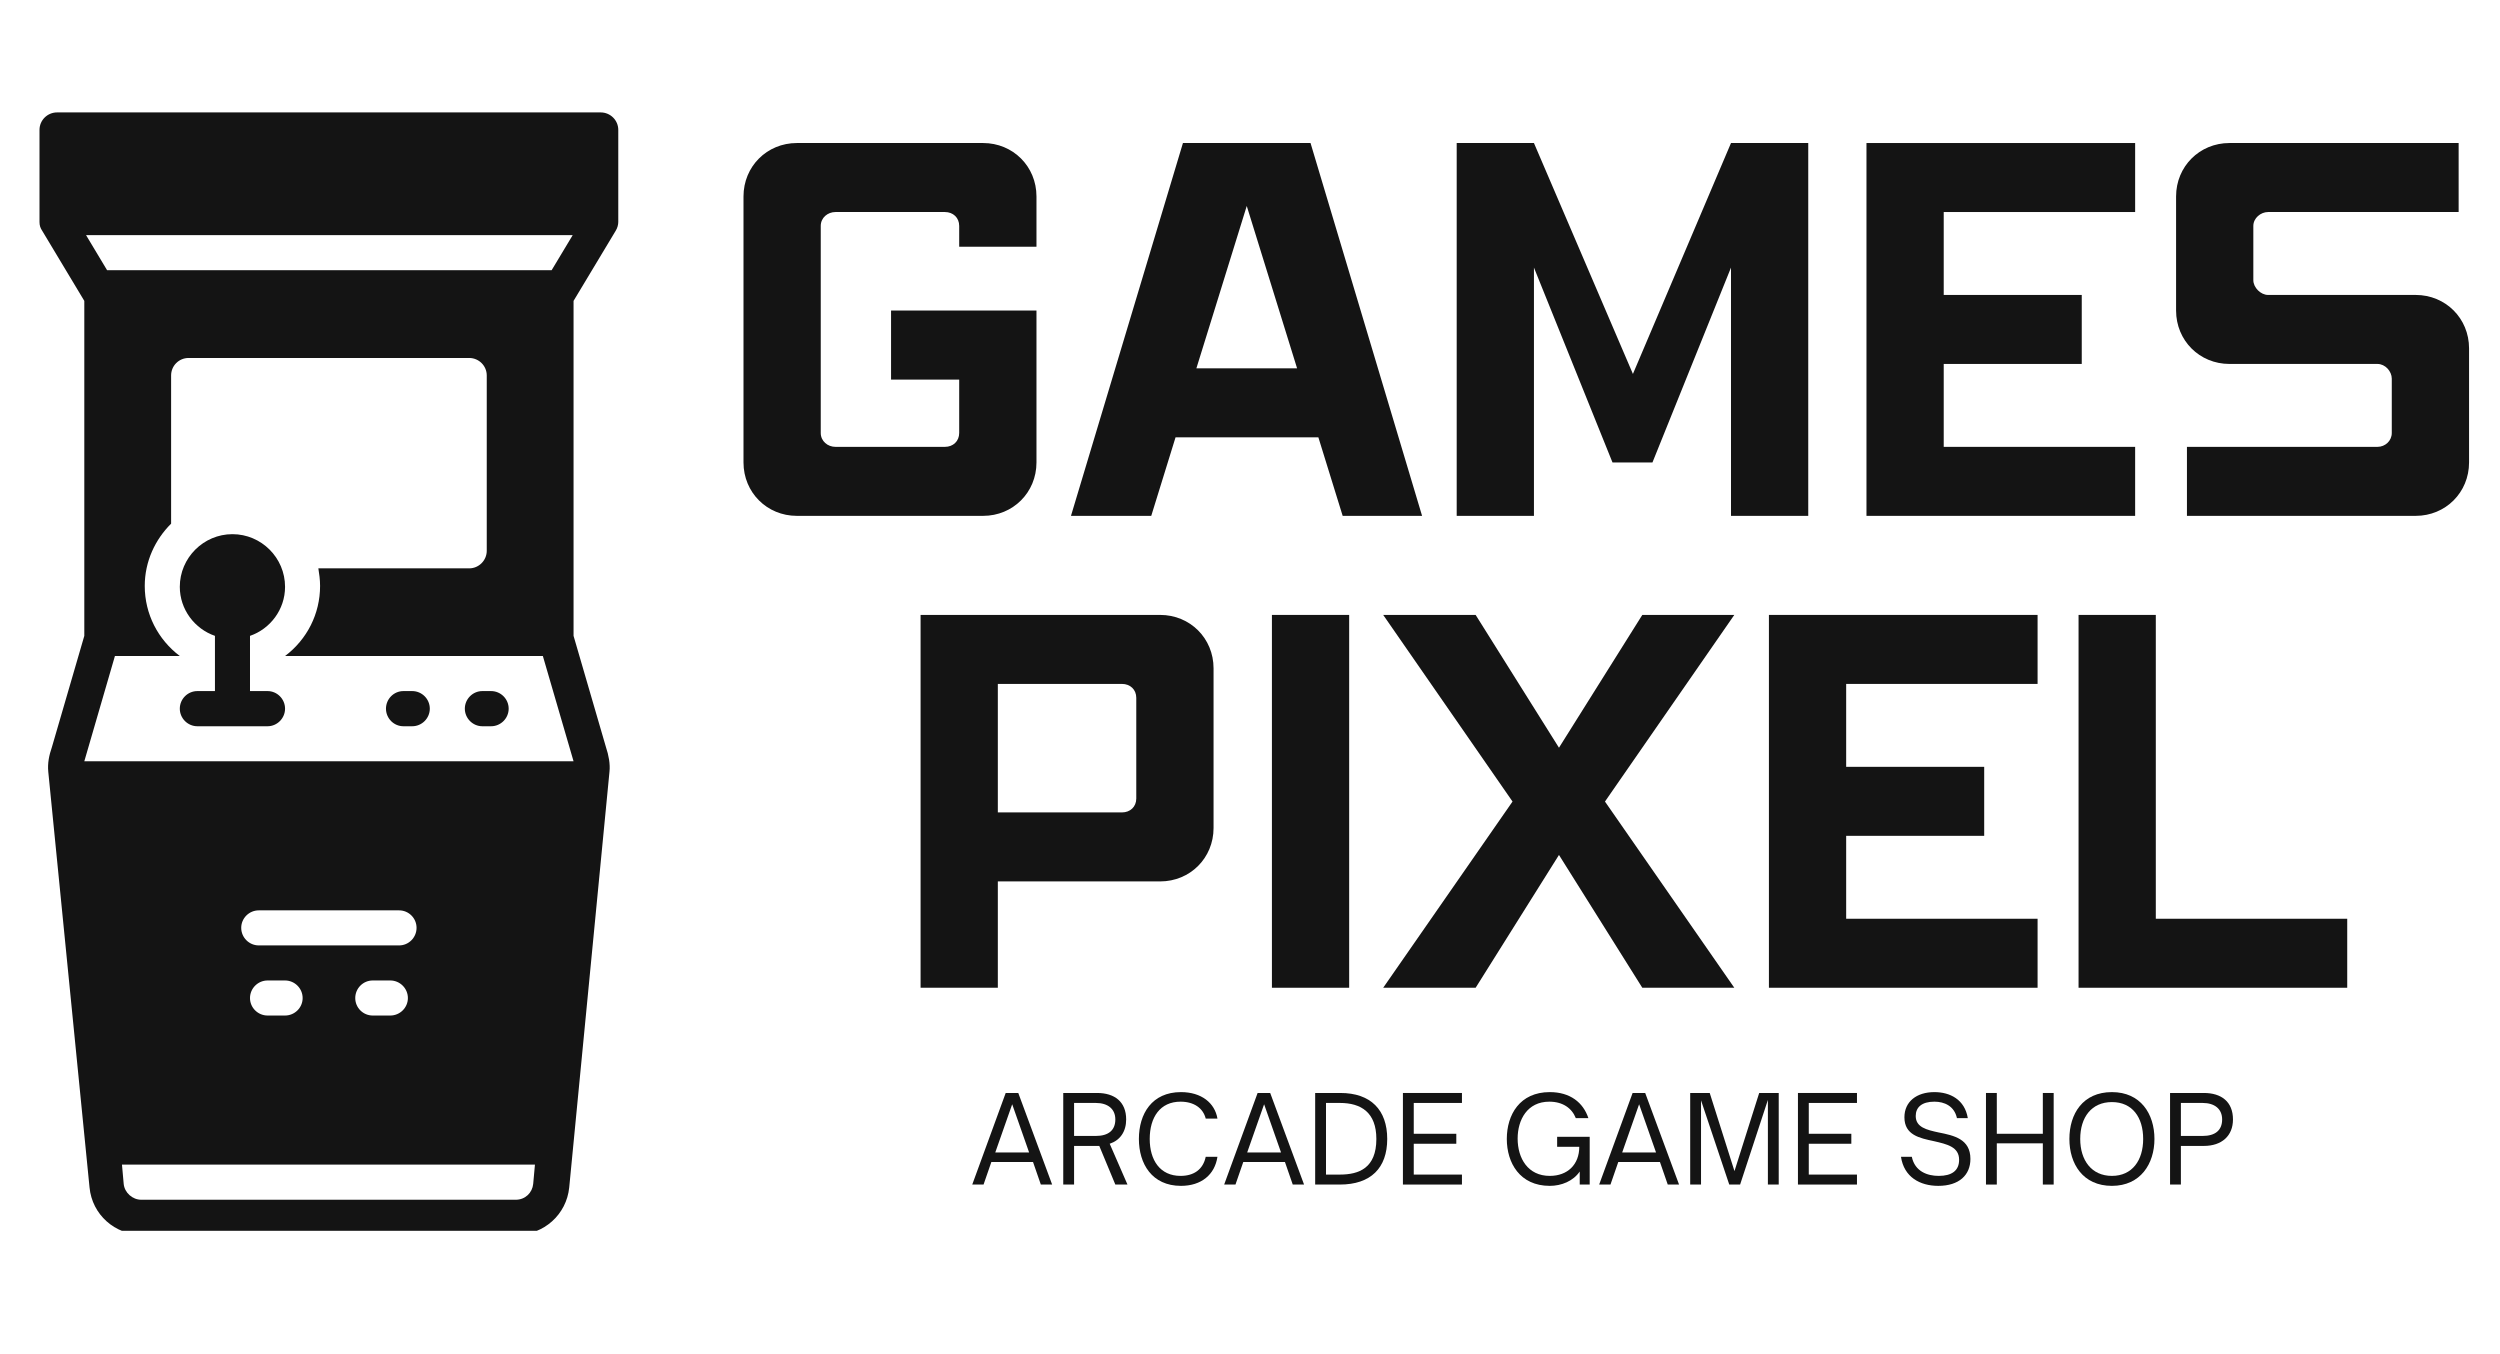 <?xml version="1.0" encoding="UTF-8"?>
<svg xmlns="http://www.w3.org/2000/svg" xmlns:xlink="http://www.w3.org/1999/xlink" width="120" zoomAndPan="magnify" viewBox="0 0 90 48.75" height="65" preserveAspectRatio="xMidYMid meet" version="1.0">
  <defs>
    <g></g>
    <clipPath id="9eff61d2dc">
      <path d="M 1.422 4.016 L 22.316 4.016 L 22.316 44.309 L 1.422 44.309 Z M 1.422 4.016 " clip-rule="nonzero"></path>
    </clipPath>
  </defs>
  <path fill="#141414" d="M 14.84 24.879 L 14.523 24.879 C 14.176 24.879 13.895 25.164 13.895 25.512 C 13.895 25.859 14.176 26.145 14.523 26.145 L 14.84 26.145 C 15.188 26.145 15.473 25.859 15.473 25.512 C 15.473 25.164 15.188 24.879 14.84 24.879 Z M 14.84 24.879 " fill-opacity="1" fill-rule="nonzero"></path>
  <path fill="#141414" d="M 17.68 24.879 L 17.363 24.879 C 17.02 24.879 16.734 25.164 16.734 25.512 C 16.734 25.859 17.02 26.145 17.363 26.145 L 17.68 26.145 C 18.027 26.145 18.312 25.859 18.312 25.512 C 18.312 25.164 18.027 24.879 17.68 24.879 Z M 17.68 24.879 " fill-opacity="1" fill-rule="nonzero"></path>
  <path fill="#141414" d="M 9.633 24.879 L 9 24.879 L 9 22.891 C 9.727 22.641 10.262 21.945 10.262 21.125 C 10.262 20.082 9.41 19.23 8.367 19.23 C 7.328 19.23 6.473 20.082 6.473 21.125 C 6.473 21.945 7.012 22.641 7.738 22.891 L 7.738 24.879 L 7.105 24.879 C 6.758 24.879 6.473 25.164 6.473 25.512 C 6.473 25.859 6.758 26.145 7.105 26.145 L 9.633 26.145 C 9.977 26.145 10.262 25.859 10.262 25.512 C 10.262 25.164 9.977 24.879 9.633 24.879 Z M 9.633 24.879 " fill-opacity="1" fill-rule="nonzero"></path>
  <g clip-path="url(#9eff61d2dc)">
    <path fill="#141414" d="M 21.625 4.047 L 2.055 4.047 C 1.707 4.047 1.422 4.328 1.422 4.676 L 1.422 7.992 C 1.422 8.117 1.453 8.211 1.52 8.309 L 3.035 10.832 L 3.035 22.891 L 1.867 26.902 C 1.77 27.184 1.707 27.469 1.738 27.785 L 3.223 42.746 C 3.316 43.727 4.137 44.453 5.117 44.453 L 18.598 44.453 C 19.574 44.453 20.395 43.727 20.492 42.746 L 21.941 27.785 C 21.973 27.5 21.91 27.184 21.816 26.902 L 20.648 22.891 L 20.648 10.832 L 22.164 8.309 C 22.227 8.211 22.258 8.086 22.258 7.992 L 22.258 4.676 C 22.258 4.328 21.973 4.047 21.625 4.047 Z M 20.617 8.465 L 19.859 9.727 L 3.855 9.727 L 3.098 8.465 Z M 19.195 42.621 C 19.164 42.938 18.91 43.191 18.566 43.191 L 5.086 43.191 C 4.77 43.191 4.484 42.938 4.453 42.621 L 4.391 41.926 L 19.258 41.926 Z M 14.367 34.035 L 9.316 34.035 C 8.969 34.035 8.684 33.75 8.684 33.402 C 8.684 33.055 8.969 32.773 9.316 32.773 L 14.367 32.773 C 14.715 32.773 14.996 33.055 14.996 33.402 C 14.996 33.75 14.715 34.035 14.367 34.035 Z M 14.684 35.93 C 14.684 36.277 14.398 36.559 14.051 36.559 L 13.418 36.559 C 13.07 36.559 12.789 36.277 12.789 35.93 C 12.789 35.582 13.07 35.297 13.418 35.297 L 14.051 35.297 C 14.398 35.297 14.684 35.582 14.684 35.93 Z M 10.895 35.93 C 10.895 36.277 10.609 36.559 10.262 36.559 L 9.633 36.559 C 9.285 36.559 9 36.277 9 35.93 C 9 35.582 9.285 35.297 9.633 35.297 L 10.262 35.297 C 10.609 35.297 10.895 35.582 10.895 35.93 Z M 20.648 27.406 L 3.035 27.406 C 3.035 27.406 4.137 23.617 4.137 23.617 L 6.473 23.617 C 5.684 23.02 5.211 22.102 5.211 21.094 C 5.211 20.207 5.59 19.418 6.16 18.852 L 6.16 13.516 C 6.16 13.168 6.441 12.887 6.789 12.887 L 16.891 12.887 C 17.238 12.887 17.523 13.168 17.523 13.516 L 17.523 19.828 C 17.523 20.176 17.238 20.461 16.891 20.461 L 11.461 20.461 C 11.492 20.652 11.523 20.871 11.523 21.094 C 11.523 22.102 11.051 23.02 10.262 23.617 L 19.543 23.617 C 19.543 23.617 20.648 27.406 20.648 27.406 Z M 20.648 27.406 " fill-opacity="1" fill-rule="nonzero"></path>
  </g>
  <g fill="#141414" fill-opacity="1">
    <g transform="translate(25.719, 18.571)">
      <g>
        <path d="M 2.969 -13.422 C 1.891 -13.422 1.047 -12.578 1.047 -11.5 L 1.047 -1.922 C 1.047 -0.844 1.891 0 2.969 0 L 9.672 0 C 10.75 0 11.594 -0.844 11.594 -1.922 L 11.594 -7.391 L 6.359 -7.391 L 6.359 -4.906 L 8.812 -4.906 L 8.812 -2.984 C 8.812 -2.688 8.594 -2.484 8.297 -2.484 L 4.359 -2.484 C 4.078 -2.484 3.828 -2.688 3.828 -2.984 L 3.828 -10.438 C 3.828 -10.734 4.078 -10.938 4.359 -10.938 L 8.297 -10.938 C 8.594 -10.938 8.812 -10.734 8.812 -10.438 L 8.812 -9.688 L 11.594 -9.688 L 11.594 -11.5 C 11.594 -12.578 10.75 -13.422 9.672 -13.422 Z M 2.969 -13.422 "></path>
      </g>
    </g>
  </g>
  <g fill="#141414" fill-opacity="1">
    <g transform="translate(38.367, 18.571)">
      <g>
        <path d="M 4.219 -13.422 L 0.188 0 L 3.078 0 L 3.953 -2.828 L 9.094 -2.828 L 9.969 0 L 12.828 0 L 8.812 -13.422 Z M 4.703 -5.312 L 6.516 -11.156 L 8.328 -5.312 Z M 4.703 -5.312 "></path>
      </g>
    </g>
  </g>
  <g fill="#141414" fill-opacity="1">
    <g transform="translate(51.394, 18.571)">
      <g>
        <path d="M 1.047 -13.422 L 1.047 0 L 3.828 0 L 3.828 -8.938 L 6.656 -1.922 L 8.094 -1.922 L 10.922 -8.938 L 10.922 0 L 13.703 0 L 13.703 -13.422 L 10.922 -13.422 L 7.391 -5.109 L 3.828 -13.422 Z M 1.047 -13.422 "></path>
      </g>
    </g>
  </g>
  <g fill="#141414" fill-opacity="1">
    <g transform="translate(66.146, 18.571)">
      <g>
        <path d="M 1.047 -13.422 L 1.047 0 L 10.719 0 L 10.719 -2.484 L 3.828 -2.484 L 3.828 -5.469 L 8.797 -5.469 L 8.797 -7.953 L 3.828 -7.953 L 3.828 -10.938 L 10.719 -10.938 L 10.719 -13.422 Z M 1.047 -13.422 "></path>
      </g>
    </g>
  </g>
  <g fill="#141414" fill-opacity="1">
    <g transform="translate(77.292, 18.571)">
      <g>
        <path d="M 2.969 -13.422 C 1.891 -13.422 1.047 -12.578 1.047 -11.5 L 1.047 -7.391 C 1.047 -6.312 1.891 -5.469 2.969 -5.469 L 8.297 -5.469 C 8.578 -5.469 8.812 -5.203 8.812 -4.938 L 8.812 -2.984 C 8.812 -2.703 8.578 -2.484 8.297 -2.484 L 1.438 -2.484 L 1.438 0 L 9.672 0 C 10.75 0 11.594 -0.844 11.594 -1.922 L 11.594 -6.031 C 11.594 -7.109 10.75 -7.953 9.672 -7.953 L 4.359 -7.953 C 4.094 -7.953 3.828 -8.219 3.828 -8.484 L 3.828 -10.438 C 3.828 -10.719 4.094 -10.938 4.359 -10.938 L 11.219 -10.938 L 11.219 -13.422 Z M 2.969 -13.422 "></path>
      </g>
    </g>
  </g>
  <g fill="#141414" fill-opacity="1">
    <g transform="translate(32.094, 35.559)">
      <g>
        <path d="M 1.047 -13.422 L 1.047 0 L 3.828 0 L 3.828 -3.828 L 9.672 -3.828 C 10.75 -3.828 11.594 -4.672 11.594 -5.75 L 11.594 -11.5 C 11.594 -12.578 10.75 -13.422 9.672 -13.422 Z M 3.828 -6.312 L 3.828 -10.938 L 8.297 -10.938 C 8.594 -10.938 8.812 -10.734 8.812 -10.438 L 8.812 -6.812 C 8.812 -6.516 8.594 -6.312 8.297 -6.312 Z M 3.828 -6.312 "></path>
      </g>
    </g>
  </g>
  <g fill="#141414" fill-opacity="1">
    <g transform="translate(44.742, 35.559)">
      <g>
        <path d="M 1.047 -13.422 L 1.047 0 L 3.828 0 L 3.828 -13.422 Z M 1.047 -13.422 "></path>
      </g>
    </g>
  </g>
  <g fill="#141414" fill-opacity="1">
    <g transform="translate(49.607, 35.559)">
      <g>
        <path d="M 0.188 -13.422 L 4.844 -6.703 L 0.188 0 L 3.516 0 L 6.516 -4.781 L 9.516 0 L 12.828 0 L 8.172 -6.703 L 12.828 -13.422 L 9.516 -13.422 L 6.516 -8.641 L 3.516 -13.422 Z M 0.188 -13.422 "></path>
      </g>
    </g>
  </g>
  <g fill="#141414" fill-opacity="1">
    <g transform="translate(62.634, 35.559)">
      <g>
        <path d="M 1.047 -13.422 L 1.047 0 L 10.719 0 L 10.719 -2.484 L 3.828 -2.484 L 3.828 -5.469 L 8.797 -5.469 L 8.797 -7.953 L 3.828 -7.953 L 3.828 -10.938 L 10.719 -10.938 L 10.719 -13.422 Z M 1.047 -13.422 "></path>
      </g>
    </g>
  </g>
  <g fill="#141414" fill-opacity="1">
    <g transform="translate(73.781, 35.559)">
      <g>
        <path d="M 1.047 -13.422 L 1.047 0 L 10.719 0 L 10.719 -2.484 L 3.828 -2.484 L 3.828 -13.422 Z M 1.047 -13.422 "></path>
      </g>
    </g>
  </g>
  <g fill="#141414" fill-opacity="1">
    <g transform="translate(34.939, 42.644)">
      <g>
        <path d="M 0.469 0 L 0.75 -0.812 L 2.25 -0.812 L 2.531 0 L 2.938 0 L 1.719 -3.297 L 1.266 -3.297 L 0.062 0 Z M 1.5 -2.891 L 2.109 -1.156 L 0.891 -1.156 Z M 1.5 -2.891 "></path>
      </g>
    </g>
  </g>
  <g fill="#141414" fill-opacity="1">
    <g transform="translate(37.933, 42.644)">
      <g>
        <path d="M 2.016 -1.469 C 2.391 -1.594 2.609 -1.906 2.609 -2.344 C 2.609 -2.984 2.188 -3.297 1.562 -3.297 L 0.344 -3.297 L 0.344 0 L 0.734 0 L 0.734 -1.391 L 1.641 -1.391 L 2.219 0 L 2.656 0 Z M 0.734 -1.75 L 0.734 -2.938 L 1.516 -2.938 C 1.953 -2.938 2.219 -2.719 2.219 -2.344 C 2.219 -1.953 1.969 -1.75 1.516 -1.75 Z M 0.734 -1.75 "></path>
      </g>
    </g>
  </g>
  <g fill="#141414" fill-opacity="1">
    <g transform="translate(40.781, 42.644)">
      <g>
        <path d="M 1.734 0.047 C 2.469 0.047 2.953 -0.359 3.047 -1 L 2.625 -1 C 2.531 -0.547 2.203 -0.312 1.719 -0.312 C 0.984 -0.312 0.609 -0.875 0.609 -1.641 C 0.609 -2.422 0.984 -2.984 1.719 -2.984 C 2.203 -2.984 2.531 -2.75 2.625 -2.375 L 3.047 -2.375 C 2.953 -2.938 2.469 -3.328 1.734 -3.328 C 0.688 -3.328 0.219 -2.547 0.219 -1.641 C 0.219 -0.75 0.688 0.047 1.734 0.047 Z M 1.734 0.047 "></path>
      </g>
    </g>
  </g>
  <g fill="#141414" fill-opacity="1">
    <g transform="translate(44.008, 42.644)">
      <g>
        <path d="M 0.469 0 L 0.75 -0.812 L 2.25 -0.812 L 2.531 0 L 2.938 0 L 1.719 -3.297 L 1.266 -3.297 L 0.062 0 Z M 1.5 -2.891 L 2.109 -1.156 L 0.891 -1.156 Z M 1.5 -2.891 "></path>
      </g>
    </g>
  </g>
  <g fill="#141414" fill-opacity="1">
    <g transform="translate(47.002, 42.644)">
      <g>
        <path d="M 1.234 0 C 2.344 0 2.938 -0.594 2.938 -1.641 C 2.938 -2.688 2.344 -3.297 1.25 -3.297 L 0.344 -3.297 L 0.344 0 Z M 0.734 -2.938 L 1.234 -2.938 C 2 -2.938 2.547 -2.594 2.547 -1.641 C 2.547 -0.594 1.922 -0.359 1.234 -0.359 L 0.734 -0.359 Z M 0.734 -2.938 "></path>
      </g>
    </g>
  </g>
  <g fill="#141414" fill-opacity="1">
    <g transform="translate(50.161, 42.644)">
      <g>
        <path d="M 2.469 0 L 2.469 -0.359 L 0.734 -0.359 L 0.734 -1.469 L 2.266 -1.469 L 2.266 -1.828 L 0.734 -1.828 L 0.734 -2.938 L 2.469 -2.938 L 2.469 -3.297 L 0.344 -3.297 L 0.344 0 Z M 2.469 0 "></path>
      </g>
    </g>
  </g>
  <g fill="#141414" fill-opacity="1">
    <g transform="translate(52.818, 42.644)">
      <g></g>
    </g>
  </g>
  <g fill="#141414" fill-opacity="1">
    <g transform="translate(54.026, 42.644)">
      <g>
        <path d="M 1.766 0.047 C 2.188 0.047 2.609 -0.125 2.844 -0.469 L 2.844 0 L 3.203 0 L 3.203 -1.719 L 2.031 -1.719 L 2.031 -1.359 L 2.828 -1.359 C 2.828 -0.719 2.406 -0.312 1.766 -0.312 C 0.984 -0.312 0.609 -0.938 0.609 -1.656 C 0.609 -2.328 0.953 -2.984 1.75 -2.984 C 2.234 -2.984 2.562 -2.75 2.703 -2.391 L 3.156 -2.391 C 2.969 -2.953 2.5 -3.328 1.766 -3.328 C 0.688 -3.328 0.219 -2.516 0.219 -1.641 C 0.219 -0.781 0.688 0.047 1.766 0.047 Z M 1.766 0.047 "></path>
      </g>
    </g>
  </g>
  <g fill="#141414" fill-opacity="1">
    <g transform="translate(57.508, 42.644)">
      <g>
        <path d="M 0.469 0 L 0.75 -0.812 L 2.25 -0.812 L 2.531 0 L 2.938 0 L 1.719 -3.297 L 1.266 -3.297 L 0.062 0 Z M 1.5 -2.891 L 2.109 -1.156 L 0.891 -1.156 Z M 1.5 -2.891 "></path>
      </g>
    </g>
  </g>
  <g fill="#141414" fill-opacity="1">
    <g transform="translate(60.503, 42.644)">
      <g>
        <path d="M 0.734 0 L 0.734 -3.031 L 1.75 0 L 2.141 0 L 3.141 -3.047 L 3.141 0 L 3.531 0 L 3.531 -3.297 L 2.828 -3.297 L 1.938 -0.484 L 1.047 -3.297 L 0.344 -3.297 L 0.344 0 Z M 0.734 0 "></path>
      </g>
    </g>
  </g>
  <g fill="#141414" fill-opacity="1">
    <g transform="translate(64.382, 42.644)">
      <g>
        <path d="M 2.469 0 L 2.469 -0.359 L 0.734 -0.359 L 0.734 -1.469 L 2.266 -1.469 L 2.266 -1.828 L 0.734 -1.828 L 0.734 -2.938 L 2.469 -2.938 L 2.469 -3.297 L 0.344 -3.297 L 0.344 0 Z M 2.469 0 "></path>
      </g>
    </g>
  </g>
  <g fill="#141414" fill-opacity="1">
    <g transform="translate(67.039, 42.644)">
      <g></g>
    </g>
  </g>
  <g fill="#141414" fill-opacity="1">
    <g transform="translate(68.247, 42.644)">
      <g>
        <path d="M 1.531 0.047 C 2.281 0.047 2.688 -0.344 2.688 -0.922 C 2.688 -1.641 2.094 -1.766 1.547 -1.875 C 1.109 -1.969 0.719 -2.062 0.719 -2.469 C 0.719 -2.781 0.938 -2.984 1.391 -2.984 C 1.75 -2.984 2.109 -2.828 2.203 -2.391 L 2.594 -2.391 C 2.484 -3.062 1.953 -3.328 1.391 -3.328 C 0.75 -3.328 0.312 -2.984 0.312 -2.422 C 0.312 -1.781 0.859 -1.672 1.375 -1.562 C 1.844 -1.453 2.281 -1.359 2.281 -0.891 C 2.281 -0.5 2.016 -0.312 1.547 -0.312 C 1.141 -0.312 0.688 -0.469 0.578 -1 L 0.188 -1 C 0.297 -0.266 0.875 0.047 1.531 0.047 Z M 1.531 0.047 "></path>
      </g>
    </g>
  </g>
  <g fill="#141414" fill-opacity="1">
    <g transform="translate(71.151, 42.644)">
      <g>
        <path d="M 0.734 0 L 0.734 -1.484 L 2.391 -1.484 L 2.391 0 L 2.781 0 L 2.781 -3.297 L 2.391 -3.297 L 2.391 -1.828 L 0.734 -1.828 L 0.734 -3.297 L 0.344 -3.297 L 0.344 0 Z M 0.734 0 "></path>
      </g>
    </g>
  </g>
  <g fill="#141414" fill-opacity="1">
    <g transform="translate(74.279, 42.644)">
      <g>
        <path d="M 1.75 0.047 C 2.781 0.047 3.281 -0.75 3.281 -1.641 C 3.281 -2.547 2.781 -3.328 1.75 -3.328 C 0.703 -3.328 0.219 -2.547 0.219 -1.641 C 0.219 -0.75 0.703 0.047 1.75 0.047 Z M 1.75 -0.312 C 1.016 -0.312 0.609 -0.875 0.609 -1.641 C 0.609 -2.422 1.016 -2.969 1.75 -2.969 C 2.484 -2.969 2.875 -2.422 2.875 -1.641 C 2.875 -0.875 2.484 -0.312 1.75 -0.312 Z M 1.75 -0.312 "></path>
      </g>
    </g>
  </g>
  <g fill="#141414" fill-opacity="1">
    <g transform="translate(77.778, 42.644)">
      <g>
        <path d="M 0.734 0 L 0.734 -1.391 L 1.562 -1.391 C 2.203 -1.391 2.609 -1.75 2.609 -2.344 C 2.609 -2.984 2.188 -3.297 1.562 -3.297 L 0.344 -3.297 L 0.344 0 Z M 0.734 -2.938 L 1.516 -2.938 C 1.953 -2.938 2.219 -2.719 2.219 -2.344 C 2.219 -1.953 1.969 -1.75 1.516 -1.75 L 0.734 -1.75 Z M 0.734 -2.938 "></path>
      </g>
    </g>
  </g>
</svg>
